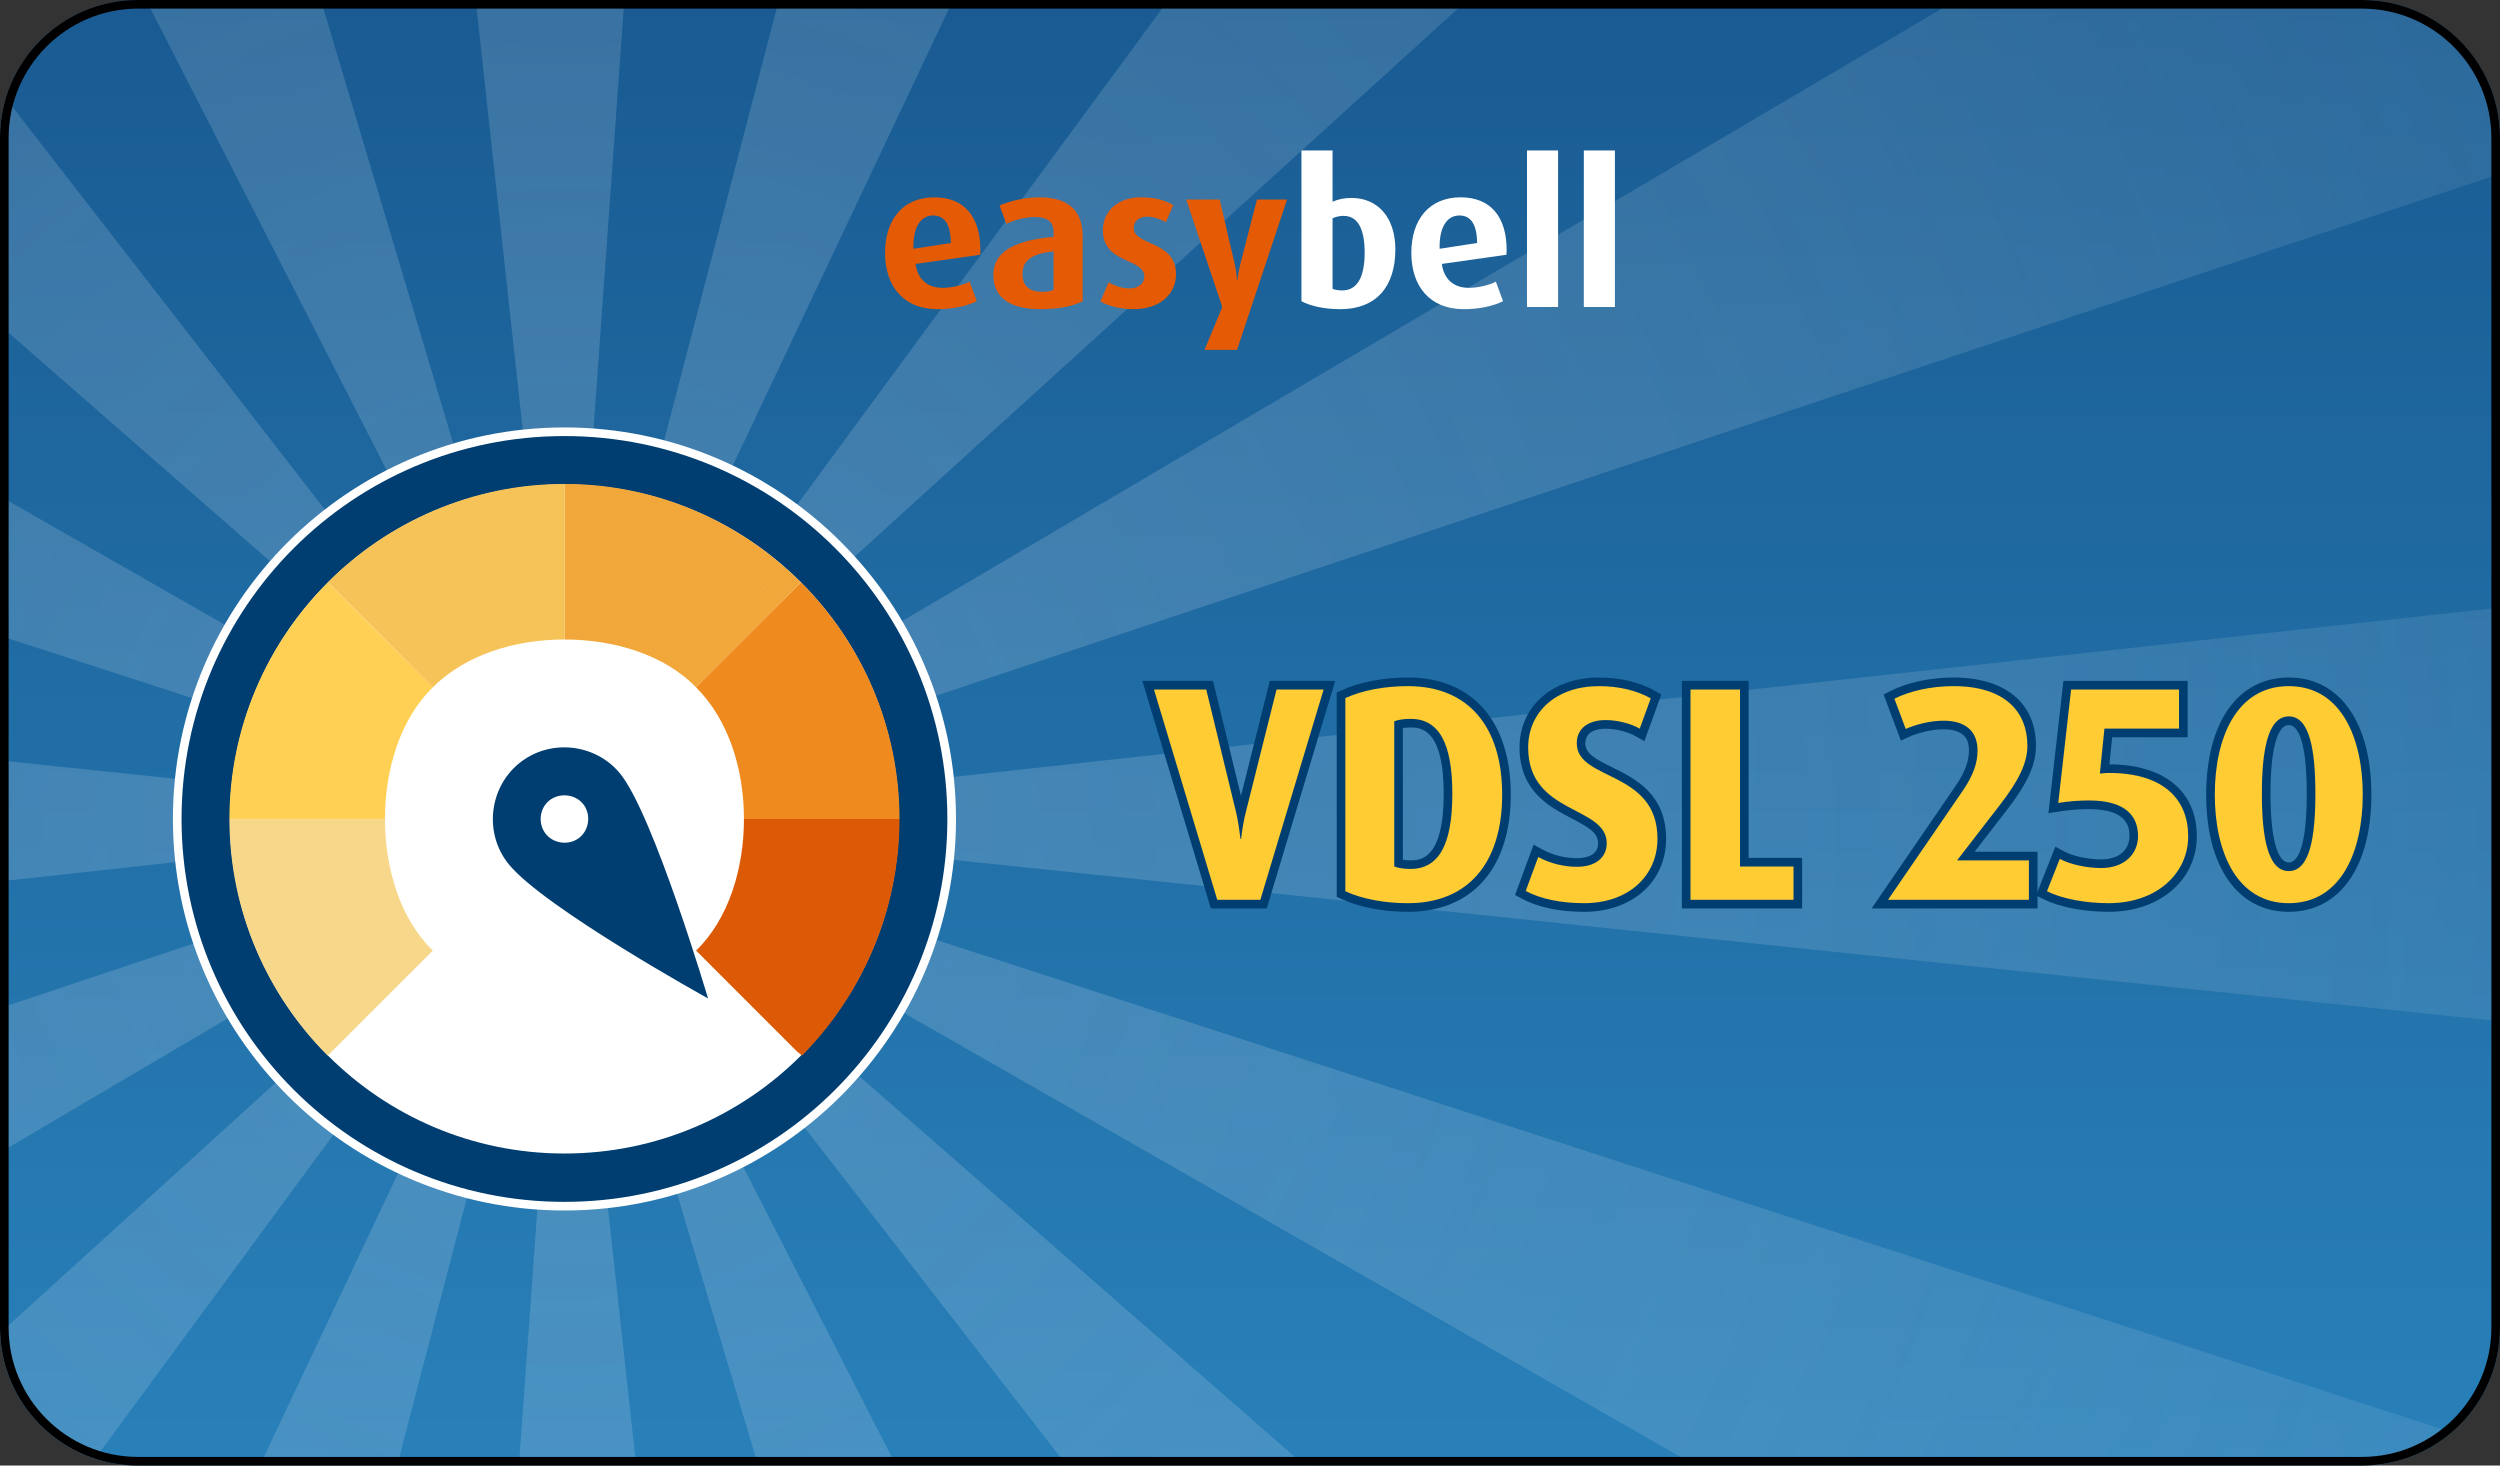 <?xml version="1.0" encoding="utf-8"?>
<!-- Generator: Adobe Illustrator 24.3.0, SVG Export Plug-In . SVG Version: 6.00 Build 0)  -->
<svg version="1.1" xmlns="http://www.w3.org/2000/svg" xmlns:xlink="http://www.w3.org/1999/xlink" x="0px" y="0px" width="290px"
	 height="170px" viewBox="0 0 290 170" enable-background="new 0 0 290 170" xml:space="preserve">
<rect x="0" y="0" width="290" height="170" fill="#333333" stroke="none"/>
<g id="Layer_1">
	<g>
		<defs>
			<path id="SVGID_9209_" d="M290,154.001c0,8.836-7.162,16-16,16H16c-8.836,0-16-7.164-16-16V16C0,7.163,7.164,0,16,0h258
				c8.838,0,16,7.163,16,16V154.001z"/>
		</defs>
		<clipPath id="SVGID_4_">
			<use xlink:href="#SVGID_9209_"  overflow="visible"/>
		</clipPath>
		<g clip-path="url(#SVGID_4_)">
			<defs>
				<path id="SVGID_9211_" d="M290,154.001c0,8.836-7.162,16-16,16H16c-8.836,0-16-7.164-16-16V16C0,7.163,7.164,0,16,0h258
					c8.838,0,16,7.163,16,16V154.001z"/>
			</defs>
			<clipPath id="SVGID_5_">
				<use xlink:href="#SVGID_9211_"  overflow="visible"/>
			</clipPath>
			<g clip-path="url(#SVGID_5_)">
				<linearGradient id="SVGID_8_" gradientUnits="userSpaceOnUse" x1="145" y1="170.001" x2="145" y2="-2.000000e-04">
					<stop  offset="0" style="stop-color:#2980B9"/>
					<stop  offset="1" style="stop-color:#195B92"/>
				</linearGradient>
				<path fill="url(#SVGID_8_)" d="M290,154.001c0,8.836-7.162,16-16,16H16c-8.836,0-16-7.164-16-16V16C0,7.163,7.164,0,16,0h258
					c8.838,0,16,7.163,16,16V154.001z"/>
			</g>
			
				<radialGradient id="SVGID_9_" cx="750.861" cy="287.436" r="403.751" gradientTransform="matrix(0.994 -0.109 0.109 0.994 -711.945 -106.195)" gradientUnits="userSpaceOnUse">
				<stop  offset="0" style="stop-color:#D3E4F3;stop-opacity:0.3"/>
				<stop  offset="0.053" style="stop-color:#D7E7F4;stop-opacity:0.284"/>
				<stop  offset="0.388" style="stop-color:#EDF4FA;stop-opacity:0.184"/>
				<stop  offset="0.709" style="stop-color:#FAFCFE;stop-opacity:0.087"/>
				<stop  offset="1" style="stop-color:#FFFFFF;stop-opacity:0"/>
			</radialGradient>
			<polygon opacity="0.7" clip-path="url(#SVGID_5_)" fill="url(#SVGID_9_)" points="65.5,94.226 65.351,94.263 -37.987,-252.044 
				-108.102,-244.364 65.213,94.323 65.093,94.415 -190.814,-235.306 -298.881,-223.471 64.99,94.532 64.906,94.667 
				-434.525,-190.848 -420.514,-62.896 64.855,94.816 64.811,94.975 -408.633,45.576 -397.658,145.787 64.83,95.138 64.865,95.297 
				-386.682,246.006 -374.801,354.476 64.925,95.446 65.01,95.582 -360.788,482.426 -358.275,505.362 -225.647,490.836 
				65.116,95.699 65.243,95.786 -115.943,478.819 -31.977,469.624 65.384,95.848 65.527,95.88 39.205,461.828 104.971,454.625 
				65.68,95.88 65.823,95.849 170.732,447.423 241.916,439.627 65.963,95.785 66.084,95.694 325.882,430.432 435.586,418.415 
				66.191,95.58 66.268,95.445 565.475,380.824 551.468,252.932 66.323,95.292 66.351,95.135 539.592,144.511 528.62,44.339 
				66.351,94.971 66.315,94.812 517.652,-55.826 505.777,-164.247 66.257,94.66 66.167,94.53 491.769,-292.14 489.827,-309.852 
				352.472,-294.807 66.062,94.414 65.933,94.326 244.407,-282.973 161.697,-273.914 65.795,94.262 65.647,94.23 91.577,-266.234 
				26.796,-259.14 			"/>
			<g clip-path="url(#SVGID_5_)">
				<path fill="#E55A05" d="M113.701,29.551l-7.494,1.064c0.231,1.758,1.365,2.775,3.123,2.775c1.133,0,2.382-0.323,3.146-0.717
					l0.832,2.267c-1.156,0.578-2.844,0.925-4.556,0.925c-4.001,0-6.083-2.729-6.083-6.522c0-3.909,2.105-6.453,5.713-6.453
					c3.492,0,5.343,2.266,5.343,6.129C113.724,29.204,113.724,29.297,113.701,29.551z M108.243,24.995
					c-1.48,0-2.29,1.434-2.29,3.539v0.324l4.348-0.671C110.278,26.151,109.654,24.995,108.243,24.995z"/>
				<path fill="#E55A05" d="M120.711,35.865c-3.562,0-5.482-1.341-5.482-3.955c0-3.076,3.146-4.071,6.985-4.441v-0.555
					c0-1.203-0.763-1.735-2.151-1.735c-1.156,0-2.429,0.347-3.331,0.786l-0.786-2.128c1.249-0.555,3.007-0.948,4.649-0.948
					c3.053,0,4.996,1.295,4.996,4.556v7.494C124.527,35.495,122.816,35.865,120.711,35.865z M122.214,29.158
					c-2.405,0.254-3.608,0.995-3.608,2.614c0,1.388,0.81,2.081,2.29,2.081c0.532,0,0.994-0.069,1.318-0.231V29.158z"/>
				<path fill="#E55A05" d="M131.491,35.865c-1.434,0-2.938-0.347-3.839-0.902l0.948-2.22c0.833,0.486,1.689,0.717,2.429,0.717
					c1.041,0,1.712-0.602,1.712-1.388c0-2.151-4.811-1.434-4.811-5.366c0-2.359,1.943-3.816,4.348-3.816
					c1.55,0,2.753,0.277,3.816,0.902l-0.856,1.989c-0.717-0.417-1.503-0.647-2.174-0.647c-1.018,0-1.55,0.578-1.55,1.318
					c0,2.082,4.904,1.411,4.904,5.366C136.417,34.13,134.544,35.865,131.491,35.865z"/>
				<path fill="#E55A05" d="M143.496,40.583h-3.77l2.058-4.973l-4.186-12.466h3.885l1.734,7.447c0.185,0.786,0.255,1.503,0.278,1.92
					h0.046c0.046-0.393,0.139-1.134,0.347-1.92l1.92-7.447h3.492L143.496,40.583z"/>
				<path fill="#FFFFFF" d="M155.478,35.865c-1.873,0-3.469-0.37-4.51-0.925V17.455h3.608v5.944
					c0.602-0.278,1.365-0.439,2.174-0.439c3.122,0,5.111,2.313,5.111,5.967C161.862,33.298,159.595,35.865,155.478,35.865z
					 M155.849,25.041c-0.486,0-0.902,0.115-1.272,0.277v8.188c0.278,0.115,0.694,0.185,1.11,0.185c1.828,0,2.614-1.665,2.614-4.394
					C158.3,26.521,157.49,25.041,155.849,25.041z"/>
				<path fill="#FFFFFF" d="M174.747,29.551l-7.494,1.064c0.231,1.758,1.365,2.775,3.123,2.775c1.133,0,2.382-0.323,3.146-0.717
					l0.832,2.267c-1.156,0.578-2.844,0.925-4.556,0.925c-4.001,0-6.083-2.729-6.083-6.522c0-3.909,2.105-6.453,5.713-6.453
					c3.492,0,5.343,2.266,5.343,6.129C174.77,29.204,174.77,29.297,174.747,29.551z M169.288,24.995c-1.48,0-2.29,1.434-2.29,3.539
					v0.324l4.348-0.671C171.324,26.151,170.699,24.995,169.288,24.995z"/>
				<path fill="#FFFFFF" d="M177.131,35.611V17.455h3.608v18.156H177.131z"/>
				<path fill="#FFFFFF" d="M183.723,35.611V17.455h3.608v18.156H183.723z"/>
			</g>
			<g clip-path="url(#SVGID_5_)">
				<g>
					
						<ellipse transform="matrix(0.23 -0.973 0.973 0.23 -42.025 136.9)" fill="#003E71" cx="65.478" cy="95" rx="44.917" ry="44.917"/>
					<path fill="#FFFFFF" d="M65.477,50.583c24.531,0,44.417,19.886,44.417,44.417s-19.886,44.417-44.417,44.417
						c-24.531,0-44.417-19.886-44.417-44.417S40.947,50.583,65.477,50.583 M65.477,49.583c-25.043,0-45.417,20.374-45.417,45.417
						s20.374,45.417,45.417,45.417c25.043,0,45.417-20.374,45.417-45.417S90.52,49.583,65.477,49.583L65.477,49.583z"/>
				</g>
				<circle fill="#FFFFFF" cx="65.477" cy="95.002" r="38.806"/>
				<path fill="#F7D789" d="M26.613,95.002c0,10.693,4.399,20.439,11.403,27.442l0.473-0.473l11.72-11.702
					c-3.808-3.689-5.552-9.567-5.552-15.268L26.613,95.002z"/>
				<path fill="#DC5A05" d="M102.192,95.002L86.298,95c0,5.701-1.745,11.579-5.552,15.268l11.7,11.702l0.592,0.473
					c6.905-7.004,11.304-16.749,11.304-27.442H102.192z"/>
				<path fill="#FFD053" d="M40.363,69.965c0.02-0.02,0.039-0.02,0.039-0.039l-2.367-2.367l0,0l0,0
					C31.012,74.562,26.613,84.307,26.613,95h2.131h15.914c0-5.701,1.745-11.579,5.552-15.268l-9.826-9.806
					C40.383,69.945,40.363,69.965,40.363,69.965z"/>
				<path fill="#F2A73B" d="M87.987,67.757c0.888,0.69,1.736,1.401,2.545,2.17L92.9,67.56c-6.984-7.023-16.73-11.423-27.422-11.423
					v3.926c0.276,0,0.533,0,0.789,0c-0.256,0-0.533,0-0.789,0V74.18c5.701,0,11.579,1.745,15.268,5.552l9.806-9.804
					C89.743,69.178,88.875,68.448,87.987,67.757z"/>
				<path fill="#EE8A1E" d="M92.919,67.56l-2.367,2.367c0.434,0.395,0.848,0.809,1.263,1.223c-0.414-0.414-0.848-0.829-1.263-1.223
					l0,0l-9.806,9.804c3.808,3.808,5.552,9.567,5.552,15.268l-0.145,0.002h16.039h2.15C104.342,84.309,99.943,74.564,92.919,67.56z"
					/>
				<path fill="#F6C358" d="M65.477,60.063v-3.926c-10.693,0-20.439,4.399-27.442,11.403l0,0l2.367,2.367l0,0l9.806,9.824
					c3.808-3.808,9.567-5.552,15.268-5.552V60.063L65.477,60.063z"/>
				<path fill="#003E71" d="M82.134,115.82c0,0-6.328-21.339-10.199-26.08c-2.88-3.528-8.189-4.077-11.717-1.197
					c-3.528,2.88-4.077,8.189-1.197,11.717C63.16,105.33,82.134,115.82,82.134,115.82z M63.7,92.871
					c1.149-0.938,2.981-0.787,3.93,0.375c0.938,1.149,0.763,2.957-0.399,3.906c-1.149,0.938-2.957,0.763-3.906-0.399
					C62.387,95.604,62.551,93.81,63.7,92.871z"/>
			</g>
			<g clip-path="url(#SVGID_5_)">
				<g>
					<path fill="#FFCC33" d="M140.829,104.88l-7.642-25.397h7.129l3.533,14.531c0.033,0.141,0.064,0.281,0.094,0.419
						c0.035-0.149,3.747-14.95,3.747-14.95h6.523l-7.641,25.397H140.829z"/>
					<path fill="#003E71" d="M153.541,79.982l-7.34,24.397h-5l-7.341-24.397h6.064l3.44,14.149c0.284,1.206,0.425,2.341,0.532,3.192
						h0.071c0.106-0.887,0.284-2.128,0.567-3.192l3.546-14.149H153.541 M154.886,78.982h-1.345h-5.461h-0.78l-0.19,0.757
						l-3.156,12.589l-3.059-12.583l-0.186-0.764h-0.786h-6.064h-1.345l0.388,1.288l7.341,24.397l0.214,0.712h0.743h5h0.743
						l0.214-0.712l7.34-24.397L154.886,78.982L154.886,78.982z"/>
				</g>
				<g>
					<path fill="#FFCC33" d="M163.33,105.27c-2.803,0-5.459-0.507-7.477-1.428l-0.292-0.134V80.654l0.292-0.134
						c2.018-0.921,4.674-1.428,7.477-1.428c7.152,0,11.422,4.893,11.422,13.089S170.482,105.27,163.33,105.27z M162.234,100.15
						c0.371,0.091,0.881,0.148,1.379,0.148c1.871,0,4.358-0.853,4.358-8.224c0-7.339-2.487-8.188-4.358-8.188
						c-0.498,0-1.008,0.057-1.379,0.148V100.15z"/>
					<path fill="#003E71" d="M163.33,79.592c6.95,0,10.922,4.646,10.922,12.589s-3.972,12.589-10.922,12.589
						c-2.66,0-5.249-0.461-7.27-1.383V80.976C158.081,80.053,160.67,79.592,163.33,79.592 M163.613,100.798
						c3.262,0,4.858-2.766,4.858-8.724s-1.596-8.688-4.858-8.688c-0.709,0-1.454,0.106-1.879,0.284v16.844
						C162.159,100.692,162.904,100.798,163.613,100.798 M163.33,78.592c-2.874,0-5.603,0.523-7.685,1.474l-0.585,0.267v0.643v22.411
						v0.643l0.585,0.267c2.082,0.95,4.811,1.474,7.685,1.474c7.465,0,11.922-5.08,11.922-13.589S170.795,78.592,163.33,78.592
						L163.33,78.592z M162.734,84.448c0.256-0.037,0.561-0.062,0.879-0.062c1.055,0,3.858,0,3.858,7.688
						c0,7.724-2.803,7.724-3.858,7.724c-0.319,0-0.623-0.024-0.879-0.062V84.448L162.734,84.448z"/>
				</g>
				<g>
					<path fill="#FFCC33" d="M183.756,105.27c-2.8,0-5.225-0.511-7.011-1.479l-0.381-0.206l1.805-4.888l0.509,0.28
						c1.257,0.692,2.771,1.073,4.263,1.073c1.841,0,2.939-0.834,2.939-2.23c0-1.506-1.262-2.241-3.321-3.316
						c-2.581-1.347-5.792-3.024-5.792-7.783c0-4.491,3.589-7.628,8.727-7.628c2.34,0,4.556,0.527,6.24,1.484l0.367,0.208
						l-1.623,4.463l-0.515-0.292c-0.979-0.555-2.462-0.928-3.69-0.928c-0.862,0-2.869,0.214-2.869,2.195
						c0,1.487,1.281,2.193,3.371,3.223c2.669,1.314,5.991,2.95,5.991,7.841C192.767,101.987,189.061,105.27,183.756,105.27z"/>
					<path fill="#003E71" d="M185.494,79.592c2.34,0,4.433,0.532,5.993,1.418l-1.276,3.511c-1.064-0.603-2.625-0.993-3.937-0.993
						c-2.021,0-3.369,0.958-3.369,2.695c0,4.397,9.362,3.085,9.362,11.064c0,4.291-3.333,7.482-8.511,7.482
						c-2.695,0-5.071-0.497-6.773-1.418l1.454-3.937c1.418,0.78,3.05,1.135,4.504,1.135c2.163,0,3.439-1.099,3.439-2.73
						c0-4.397-9.113-3.298-9.113-11.099C177.267,82.571,180.529,79.592,185.494,79.592 M185.494,78.592
						c-5.433,0-9.227,3.342-9.227,8.128c0,5.062,3.503,6.891,6.06,8.226c1.95,1.018,3.053,1.653,3.053,2.873
						c0,1.562-1.706,1.73-2.439,1.73c-1.408,0-2.837-0.359-4.022-1.011l-1.018-0.56l-0.402,1.09l-1.454,3.937l-0.3,0.813
						l0.762,0.413c1.859,1.007,4.366,1.539,7.249,1.539c5.6,0,9.511-3.488,9.511-8.482c0-5.202-3.624-6.986-6.27-8.29
						c-1.975-0.973-3.092-1.581-3.092-2.774c0-1.475,1.484-1.695,2.369-1.695c1.149,0,2.533,0.347,3.443,0.863l1.029,0.583
						l0.404-1.111l1.276-3.511l0.289-0.794l-0.734-0.417C190.223,79.143,187.919,78.592,185.494,78.592L185.494,78.592z"/>
				</g>
				<g>
					<polygon fill="#FFCC33" points="195.597,104.88 195.597,79.482 202.342,79.482 202.342,100.015 208.547,100.015 
						208.547,104.88 					"/>
					<path fill="#003E71" d="M201.842,79.982v20.532h6.206v3.865h-11.95V79.982H201.842 M202.842,78.982h-1h-5.745h-1v1v24.397v1h1
						h11.95h1v-1v-3.865v-1h-1h-5.206V79.982V78.982L202.842,78.982z"/>
				</g>
				<g>
					<path fill="#FFCC33" d="M218.057,104.88l9.26-13.513c1.077-1.584,1.579-2.948,1.579-4.292c0-1.974-1.168-2.975-3.472-2.975
						c-1.475,0-3.15,0.458-4.156,0.913l-0.487,0.22l-1.657-4.433l0.402-0.201c1.915-0.958,4.491-1.507,7.068-1.507
						c5.687,0,9.082,2.772,9.082,7.415c0,2.059-0.996,4.218-3.332,7.222l-4.306,5.576h7.816v5.575H218.057z"/>
					<path fill="#003E71" d="M226.595,79.592c6.029,0,8.582,3.014,8.582,6.915c0,1.986-0.993,4.042-3.227,6.915l-4.93,6.383h8.334
						v4.575h-16.348l8.724-12.73c1.206-1.773,1.667-3.227,1.667-4.575c0-2.057-1.17-3.475-3.972-3.475
						c-1.525,0-3.263,0.461-4.362,0.958l-1.312-3.511C221.524,80.16,224.006,79.592,226.595,79.592 M226.595,78.592
						c-2.652,0-5.31,0.568-7.292,1.56l-0.804,0.402l0.315,0.842l1.312,3.511l0.374,1.001l0.974-0.44
						c0.957-0.432,2.55-0.869,3.95-0.869c2.664,0,2.972,1.413,2.972,2.475c0,1.239-0.475,2.514-1.494,4.013l-8.722,12.727
						l-1.073,1.565h1.897h16.348h1v-1v-4.575v-1h-1h-6.298l3.685-4.771c2.439-3.138,3.435-5.319,3.435-7.526
						C236.176,81.551,232.594,78.592,226.595,78.592L226.595,78.592z"/>
				</g>
				<g>
					<path fill="#FFCC33" d="M244.61,105.27c-2.827,0-5.588-0.537-7.387-1.436l-0.41-0.205l1.866-4.71l0.496,0.271
						c1.1,0.6,2.928,1.003,4.548,1.003c2.303,0,3.791-1.265,3.791-3.224c0-2.397-1.741-3.613-5.174-3.613
						c-1.175,0-2.32,0.091-3.503,0.277l-0.648,0.103l1.613-14.252h13.464v5.539h-8.701l-0.425,4.161
						c0.244-0.018,0.356-0.019,0.491-0.019c0.005,0,0.01,0,0.015,0c6.154,0,9.684,2.858,9.684,7.84
						C254.33,101.793,250.242,105.27,244.61,105.27z"/>
					<path fill="#003E71" d="M252.766,79.982v4.539h-8.652l-0.532,5.213c0.709-0.071,0.852-0.071,1.064-0.071
						c6.347,0,9.184,3.085,9.184,7.34c0,4.326-3.652,7.766-9.22,7.766c-2.659,0-5.39-0.497-7.163-1.383l1.489-3.759
						c1.171,0.639,3.085,1.064,4.787,1.064c2.767,0,4.291-1.667,4.291-3.724c0-2.27-1.418-4.113-5.674-4.113
						c-1.063,0-2.233,0.071-3.581,0.284l1.489-13.156H252.766 M253.766,78.982h-1h-12.518h-0.893l-0.1,0.888l-1.489,13.156
						l-0.148,1.305l1.297-0.205c1.156-0.183,2.277-0.271,3.425-0.271c4.674,0,4.674,2.343,4.674,3.113
						c0,1.68-1.261,2.724-3.291,2.724c-1.52,0-3.292-0.387-4.308-0.942l-0.992-0.541l-0.416,1.051l-1.489,3.759l-0.338,0.853
						l0.82,0.41c1.865,0.932,4.71,1.489,7.61,1.489c5.922,0,10.22-3.687,10.22-8.766c0-5.209-3.787-8.324-10.134-8.34l0.321-3.142
						h7.749h1v-1v-4.539V78.982L253.766,78.982z"/>
				</g>
				<g>
					<path fill="#FFCC33" d="M265.498,105.27c-6.695,0-9.081-6.761-9.081-13.089s2.386-13.089,9.081-13.089
						c6.696,0,9.082,6.761,9.082,13.089S272.194,105.27,265.498,105.27z M265.498,83.603c-1.738,0-2.62,2.85-2.62,8.472
						s0.882,8.472,2.62,8.472c1.716,0,2.586-2.85,2.586-8.472S267.214,83.603,265.498,83.603z"/>
					<path fill="#003E71" d="M265.498,79.592c6.064,0,8.582,5.993,8.582,12.589s-2.518,12.589-8.582,12.589
						c-6.063,0-8.581-5.993-8.581-12.589S259.434,79.592,265.498,79.592 M265.498,101.046c2.447,0,3.086-3.972,3.086-8.972
						s-0.639-8.972-3.086-8.972c-2.446,0-3.12,3.972-3.12,8.972S263.051,101.046,265.498,101.046 M265.498,78.592
						c-5.91,0-9.581,5.207-9.581,13.589s3.671,13.589,9.581,13.589c5.91,0,9.582-5.207,9.582-13.589S271.408,78.592,265.498,78.592
						L265.498,78.592z M265.498,100.046c-1.347,0-2.12-2.906-2.12-7.972s0.773-7.972,2.12-7.972c0.779,0,2.086,1.036,2.086,7.972
						S266.277,100.046,265.498,100.046L265.498,100.046z"/>
				</g>
			</g>
		</g>
	</g>
	<g>
		<path d="M274,1c8.271,0,15,6.729,15,15v138.001c0,8.271-6.729,15-15,15H16c-8.271,0-15-6.729-15-15V16C1,7.729,7.729,1,16,1H274
			 M274,0H16C7.164,0,0,7.163,0,16v138.001c0,8.836,7.164,16,16,16h258c8.838,0,16-7.164,16-16V16C290,7.163,282.838,0,274,0L274,0z
			"/>
	</g>
</g>
<g id="Navi">
</g>
<g id="Maße">
</g>
</svg>

